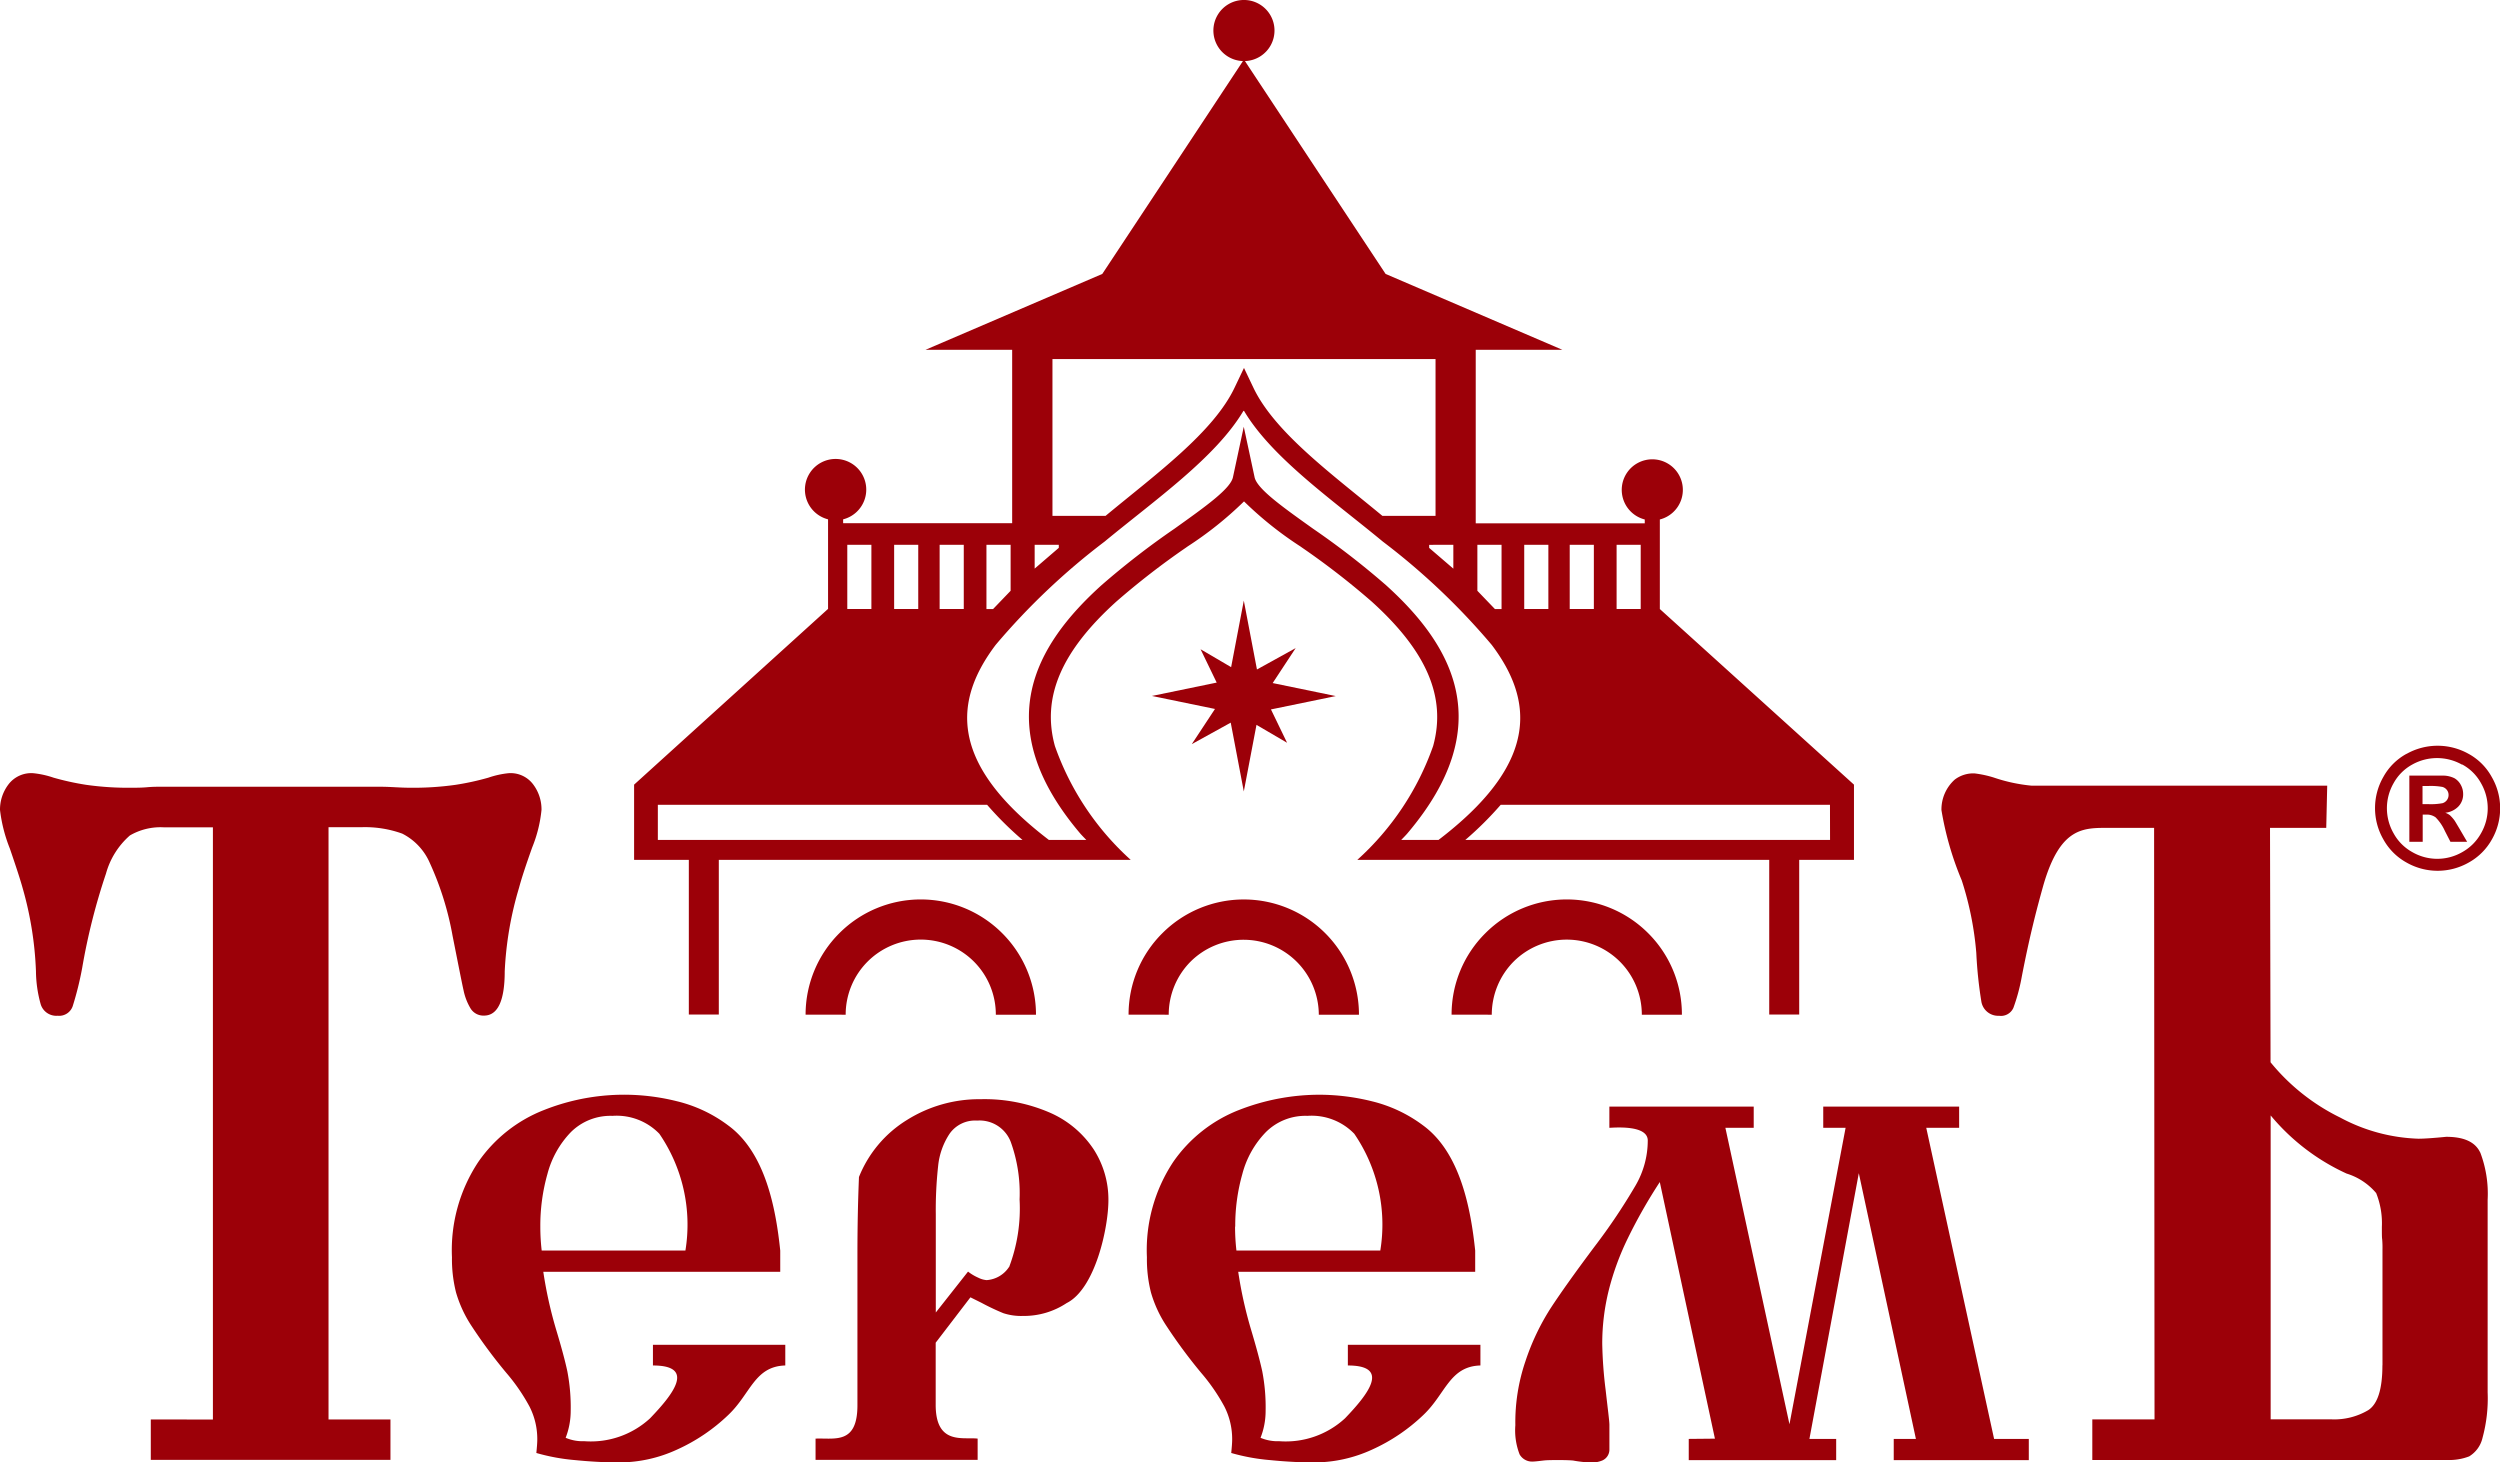 <svg xmlns="http://www.w3.org/2000/svg" width="69.796" height="40.827" viewBox="0 0 69.796 40.827"><defs><style>.a{fill:#9c0008;}</style></defs><g transform="translate(-170.265 -193.864)"><path class="a" d="M386.921,261.842a1.626,1.626,0,0,0-.648.644,1.749,1.749,0,0,0,0,1.748,1.648,1.648,0,0,0,.644.644,1.753,1.753,0,0,0,1.739,0,1.656,1.656,0,0,0,.645-.644,1.747,1.747,0,0,0-.006-1.748,1.625,1.625,0,0,0-.648-.644,1.766,1.766,0,0,0-1.722,0Zm1.554.3a1.307,1.307,0,0,1,.521.518,1.4,1.4,0,0,1,0,1.406,1.344,1.344,0,0,1-.519.52,1.393,1.393,0,0,1-1.4,0,1.325,1.325,0,0,1-.518-.52,1.407,1.407,0,0,1,0-1.406,1.32,1.32,0,0,1,.521-.518,1.417,1.417,0,0,1,1.381,0ZM387.37,264.3v-.76h.1a.418.418,0,0,1,.26.077,1.3,1.3,0,0,1,.26.382l.154.3h.466l-.218-.373c-.079-.132-.122-.207-.137-.226a1.093,1.093,0,0,0-.125-.142.488.488,0,0,0-.13-.069.6.6,0,0,0,.368-.177.486.486,0,0,0,.131-.343.52.52,0,0,0-.07-.266.465.465,0,0,0-.173-.178.727.727,0,0,0-.291-.073c-.044,0-.239,0-.592,0h-.376V264.3Zm0-1.558h.152a1.81,1.81,0,0,1,.4.026.236.236,0,0,1,.125.087.221.221,0,0,1,.045.137.233.233,0,0,1-.046.143.236.236,0,0,1-.124.087,1.78,1.78,0,0,1-.405.026h-.152v-.506Z" transform="translate(-149.467 -46.934)"/><path class="a" d="M313.508,303.659l-1.539-7.164a14.338,14.338,0,0,0-.89,1.564,7.443,7.443,0,0,0-.536,1.461,6.175,6.175,0,0,0-.181,1.487,11.993,11.993,0,0,0,.095,1.294c.063.562.1.825.105.961v.707a.331.331,0,0,1-.2.3.781.781,0,0,1-.31.057,3.547,3.547,0,0,1-.507-.057c-.086-.007-.206-.012-.369-.012-.2,0-.348,0-.452.012-.151.018-.249.029-.294.029a.4.4,0,0,1-.375-.2,1.85,1.85,0,0,1-.119-.813,5.286,5.286,0,0,1,.28-1.782,6.568,6.568,0,0,1,.7-1.478q.425-.651,1.235-1.733a16.666,16.666,0,0,0,1.136-1.692,2.5,2.5,0,0,0,.346-1.27c-.008-.41-.822-.364-1.072-.349v-.592h4.03v.592H313.8l1.789,8.276,1.567-8.276h-.624v-.592h3.794v.592h-.918l1.894,8.685h.969v.592H318.5v-.592h.619l-1.594-7.419-1.379,7.419h.747v.592h-4.116v-.592Z" transform="translate(-95.365 -69.63)"/><path class="a" d="M176.209,282.161V265.627H174.83a1.7,1.7,0,0,0-.939.228,2.185,2.185,0,0,0-.667,1.064,17.466,17.466,0,0,0-.663,2.625,8.94,8.94,0,0,1-.267,1.079.4.4,0,0,1-.421.265.455.455,0,0,1-.475-.332,3.522,3.522,0,0,1-.129-.907,9.7,9.7,0,0,0-.374-2.332c-.056-.206-.175-.572-.356-1.1a4.229,4.229,0,0,1-.274-1.077,1.161,1.161,0,0,1,.236-.71.8.8,0,0,1,.687-.314,2.534,2.534,0,0,1,.571.125,7.479,7.479,0,0,0,.911.2,8.33,8.33,0,0,0,1.305.081c.111,0,.243,0,.4-.014s.275-.013.358-.013h6.187c.091,0,.215.005.368.013s.283.014.386.014a8.394,8.394,0,0,0,1.31-.081,7.478,7.478,0,0,0,.916-.2,2.511,2.511,0,0,1,.567-.125.787.787,0,0,1,.684.314,1.158,1.158,0,0,1,.232.71,3.746,3.746,0,0,1-.259,1.046c-.175.492-.3.869-.368,1.128a9.645,9.645,0,0,0-.4,2.332c0,.827-.195,1.238-.58,1.238a.421.421,0,0,1-.379-.209,1.611,1.611,0,0,1-.191-.5c-.043-.187-.142-.694-.306-1.519a8.435,8.435,0,0,0-.636-2.035,1.653,1.653,0,0,0-.77-.818,3.064,3.064,0,0,0-1.157-.178h-.9v16.534h1.729v1.128h-6.691v-1.128Z" transform="translate(0 -48.666)"/><path class="a" d="M280.073,300.3v.577c1.209,0,.553.816-.079,1.475a2.441,2.441,0,0,1-1.838.639,1.211,1.211,0,0,1-.521-.095,2.04,2.04,0,0,0,.142-.749,5.263,5.263,0,0,0-.094-1.108q-.093-.429-.317-1.178a11.659,11.659,0,0,1-.354-1.6h6.616v-.592h0c-.124-1.177-.418-2.735-1.453-3.493a3.925,3.925,0,0,0-1.43-.675,6.122,6.122,0,0,0-1.459-.183,6.184,6.184,0,0,0-2.254.427,4,4,0,0,0-1.833,1.447,4.457,4.457,0,0,0-.736,2.664,3.794,3.794,0,0,0,.113.983,3.392,3.392,0,0,0,.435.938,14.37,14.37,0,0,0,.971,1.311,5.323,5.323,0,0,1,.643.934,2,2,0,0,1,.218.93c0,.075-.009.2-.026.368a5.622,5.622,0,0,0,1.1.2c.434.043.841.064,1.217.064a3.88,3.88,0,0,0,1.61-.356,5.113,5.113,0,0,0,1.441-.973c.62-.59.729-1.354,1.589-1.378V300.3Zm-3.144-3.3a5.289,5.289,0,0,1,.2-1.475,2.63,2.63,0,0,1,.656-1.164,1.562,1.562,0,0,1,1.158-.453,1.656,1.656,0,0,1,1.309.5,4.486,4.486,0,0,1,.727,3.259h-4.017a5.905,5.905,0,0,1-.038-.667Z" transform="translate(-72.178 -68.891)"/><path class="a" d="M252.121,295.124a2.811,2.811,0,0,0-1.225-1.02,4.584,4.584,0,0,0-1.925-.372,3.793,3.793,0,0,0-2.057.58,3.315,3.315,0,0,0-1.34,1.592q-.043,1.044-.043,2.146v4.23c0,1.1-.637.906-1.169.928v.593h4.525v-.593c-.408-.049-1.182.19-1.171-.967v-1.711l.97-1.267c.062.032.165.082.311.155a6.49,6.49,0,0,0,.608.288,1.6,1.6,0,0,0,.55.077,2.154,2.154,0,0,0,1.217-.359c.8-.4,1.166-2.11,1.166-2.871a2.585,2.585,0,0,0-.418-1.431Zm-2.356,3.29a.812.812,0,0,1-.627.369.637.637,0,0,1-.232-.067,1.348,1.348,0,0,1-.287-.171l-.9,1.142v-2.739a11.25,11.25,0,0,1,.065-1.349,1.988,1.988,0,0,1,.318-.9.869.869,0,0,1,.77-.37.932.932,0,0,1,.938.591,4.218,4.218,0,0,1,.248,1.611,4.611,4.611,0,0,1-.292,1.888Z" transform="translate(-51.328 -69.18)"/><path class="a" d="M216.936,300.3v.577c1.208,0,.553.816-.08,1.475a2.439,2.439,0,0,1-1.837.639,1.208,1.208,0,0,1-.52-.095,2.077,2.077,0,0,0,.141-.749,5.309,5.309,0,0,0-.094-1.108q-.091-.429-.317-1.178a11.7,11.7,0,0,1-.354-1.6h6.615v-.592h0c-.122-1.177-.415-2.735-1.452-3.493a3.906,3.906,0,0,0-1.428-.675,6.063,6.063,0,0,0-3.715.244,4,4,0,0,0-1.833,1.447,4.457,4.457,0,0,0-.737,2.664,3.806,3.806,0,0,0,.114.983,3.435,3.435,0,0,0,.435.938,14.03,14.03,0,0,0,.973,1.311,5.313,5.313,0,0,1,.642.934,1.993,1.993,0,0,1,.218.93c0,.075-.009.2-.026.368a5.629,5.629,0,0,0,1.095.2c.434.043.841.064,1.217.064a3.878,3.878,0,0,0,1.61-.356,5.1,5.1,0,0,0,1.44-.973c.621-.59.729-1.354,1.588-1.378V300.3Zm-3.144-3.3a5.312,5.312,0,0,1,.2-1.475,2.643,2.643,0,0,1,.654-1.164,1.569,1.569,0,0,1,1.159-.453,1.66,1.66,0,0,1,1.31.5,4.487,4.487,0,0,1,.728,3.259H213.83a5.692,5.692,0,0,1-.038-.667Z" transform="translate(-28.442 -68.891)"/><path class="a" d="M361.692,274.706c-.138-.293-.454-.436-.949-.436-.353.035-.614.053-.776.053a4.929,4.929,0,0,1-2.18-.589,5.785,5.785,0,0,1-1.947-1.545l-.015-6.544h1.57l.027-1.178h-8.25a4.6,4.6,0,0,1-1.064-.229,3,3,0,0,0-.532-.114.86.86,0,0,0-.55.171,1.119,1.119,0,0,0-.374.853,8.754,8.754,0,0,0,.566,1.961,8.918,8.918,0,0,1,.407,2.027,12.014,12.014,0,0,0,.143,1.368.476.476,0,0,0,.493.387.379.379,0,0,0,.4-.222,5.249,5.249,0,0,0,.237-.887c.206-1.059.388-1.782.6-2.537.475-1.643,1.13-1.6,1.842-1.6h1.249l.012,16.514h-1.737v1.133h9.9a1.538,1.538,0,0,0,.621-.1.819.819,0,0,0,.373-.518,4.194,4.194,0,0,0,.143-1.269v-5.377a3.239,3.239,0,0,0-.206-1.32Zm-2.729,5.944q0,.994-.395,1.251a1.86,1.86,0,0,1-1.025.257h-1.7v-8.485a5.985,5.985,0,0,0,2.12,1.623,1.759,1.759,0,0,1,.826.545,2.268,2.268,0,0,1,.159.941c0,.184,0,.3.008.343a2.752,2.752,0,0,1,.009.3v3.222Z" transform="translate(-122.185 -48.668)"/><path class="a" d="M243.456,278.789a3.208,3.208,0,0,1,.942-2.273v0a3.212,3.212,0,0,1,4.547,0h0a3.21,3.21,0,0,1,.943,2.275h-1.121a2.091,2.091,0,0,0-.614-1.485h0a2.1,2.1,0,0,0-2.964,0h0a2.093,2.093,0,0,0-.614,1.485Z" transform="translate(-50.7 -56.598)"/><path class="a" d="M302.144,278.789a3.2,3.2,0,0,1,.943-2.273v0a3.211,3.211,0,0,1,4.546,0h0a3.2,3.2,0,0,1,.941,2.275h-1.119a2.094,2.094,0,0,0-.615-1.485h0a2.1,2.1,0,0,0-2.962,0h0a2.107,2.107,0,0,0-.612,1.485Z" transform="translate(-91.353 -56.598)"/><path class="a" d="M272.8,278.789a3.2,3.2,0,0,1,.943-2.273v0a3.215,3.215,0,0,1,5.489,2.275h-1.121a2.1,2.1,0,0,0-3.577-1.485h0a2.1,2.1,0,0,0-.613,1.485Z" transform="translate(-71.027 -56.598)"/><path class="a" d="M278.93,249.748l-.645.981,1.761.363-1.809.373.45.931-.854-.5-.354,1.859-.365-1.921-1.087.6.647-.982-1.761-.363,1.809-.373-.45-.931.853.5.354-1.858.367,1.923,1.086-.6Z" transform="translate(-72.489 -37.795)"/><path class="a" d="M256.5,210.867v-2.5a.853.853,0,1,0-.421,0v.108h-4.719V203.63h2.419l-4.935-2.118-1.939-2.933-1.988-3.01a.853.853,0,1,0-.056,0l-1.988,3.01-1.939,2.933-4.935,2.118h2.419v4.841h-4.719v-.108a.856.856,0,1,0-.421,0v2.5l-5.415,4.907v2.1h1.528v4.319h.837v-4.319c3.826,0,7.678,0,11.5,0a7.72,7.72,0,0,1-2.117-3.179c-.377-1.373.192-2.658,1.722-4.038a21.462,21.462,0,0,1,1.937-1.5l.045-.032a10.044,10.044,0,0,0,1.576-1.259,10.039,10.039,0,0,0,1.576,1.259l.045.032a21.5,21.5,0,0,1,1.937,1.5c1.53,1.38,2.1,2.665,1.722,4.038a7.723,7.723,0,0,1-2.117,3.179c3.819,0,7.671,0,11.5,0v4.319h.837v-4.319h1.529v-2.1Zm-1.207-1.793h.673v1.793h-.673Zm-1.309,0h.674v1.793h-.674Zm-1.27,0h.674v1.793h-.674Zm-1.308,0h.675v1.794h-.185l-.49-.51Zm-11.863-5.186h10.695v4.378h-1.484c-1.4-1.16-3.019-2.337-3.608-3.593v0l-.256-.537-.256.537v0c-.589,1.257-2.21,2.433-3.608,3.593h-1.483Zm11.192,5.186v.666l-.675-.58v-.085Zm-11.689,0h.674v.085l-.674.58Zm-1.346,0h.675v1.284l-.49.51h-.185Zm-1.307,0h.674v1.793h-.674Zm-1.27,0h.673v1.793h-.673Zm-1.308,0h.673v1.793h-.673Zm-5.289,8.239v-.981h9.192a9.418,9.418,0,0,0,.988.981Zm21.8,0h-1.046s.132-.134.167-.176c2.565-3.019,1.268-5.256-.591-6.935a22.3,22.3,0,0,0-2.037-1.577c-.874-.623-1.577-1.123-1.635-1.447l-.3-1.4-.3,1.4c-.058.324-.761.823-1.635,1.447a22.341,22.341,0,0,0-2.037,1.577c-1.859,1.678-3.155,3.915-.591,6.935.036.042.167.176.167.176h-1.046s-.154-.119-.228-.179c-2.549-2.044-2.417-3.726-1.258-5.264A19.041,19.041,0,0,1,241,208.983c1.411-1.166,3.1-2.344,3.877-3.652l.006.009.006-.009c.774,1.308,2.466,2.485,3.876,3.652a19.031,19.031,0,0,1,3.043,2.887c1.159,1.538,1.291,3.22-1.258,5.264C250.478,217.193,250.323,217.312,250.323,217.312Zm10.926,0H251.07a9.482,9.482,0,0,0,.988-.981h9.192Z" transform="translate(-39.895 0)"/></g></svg>